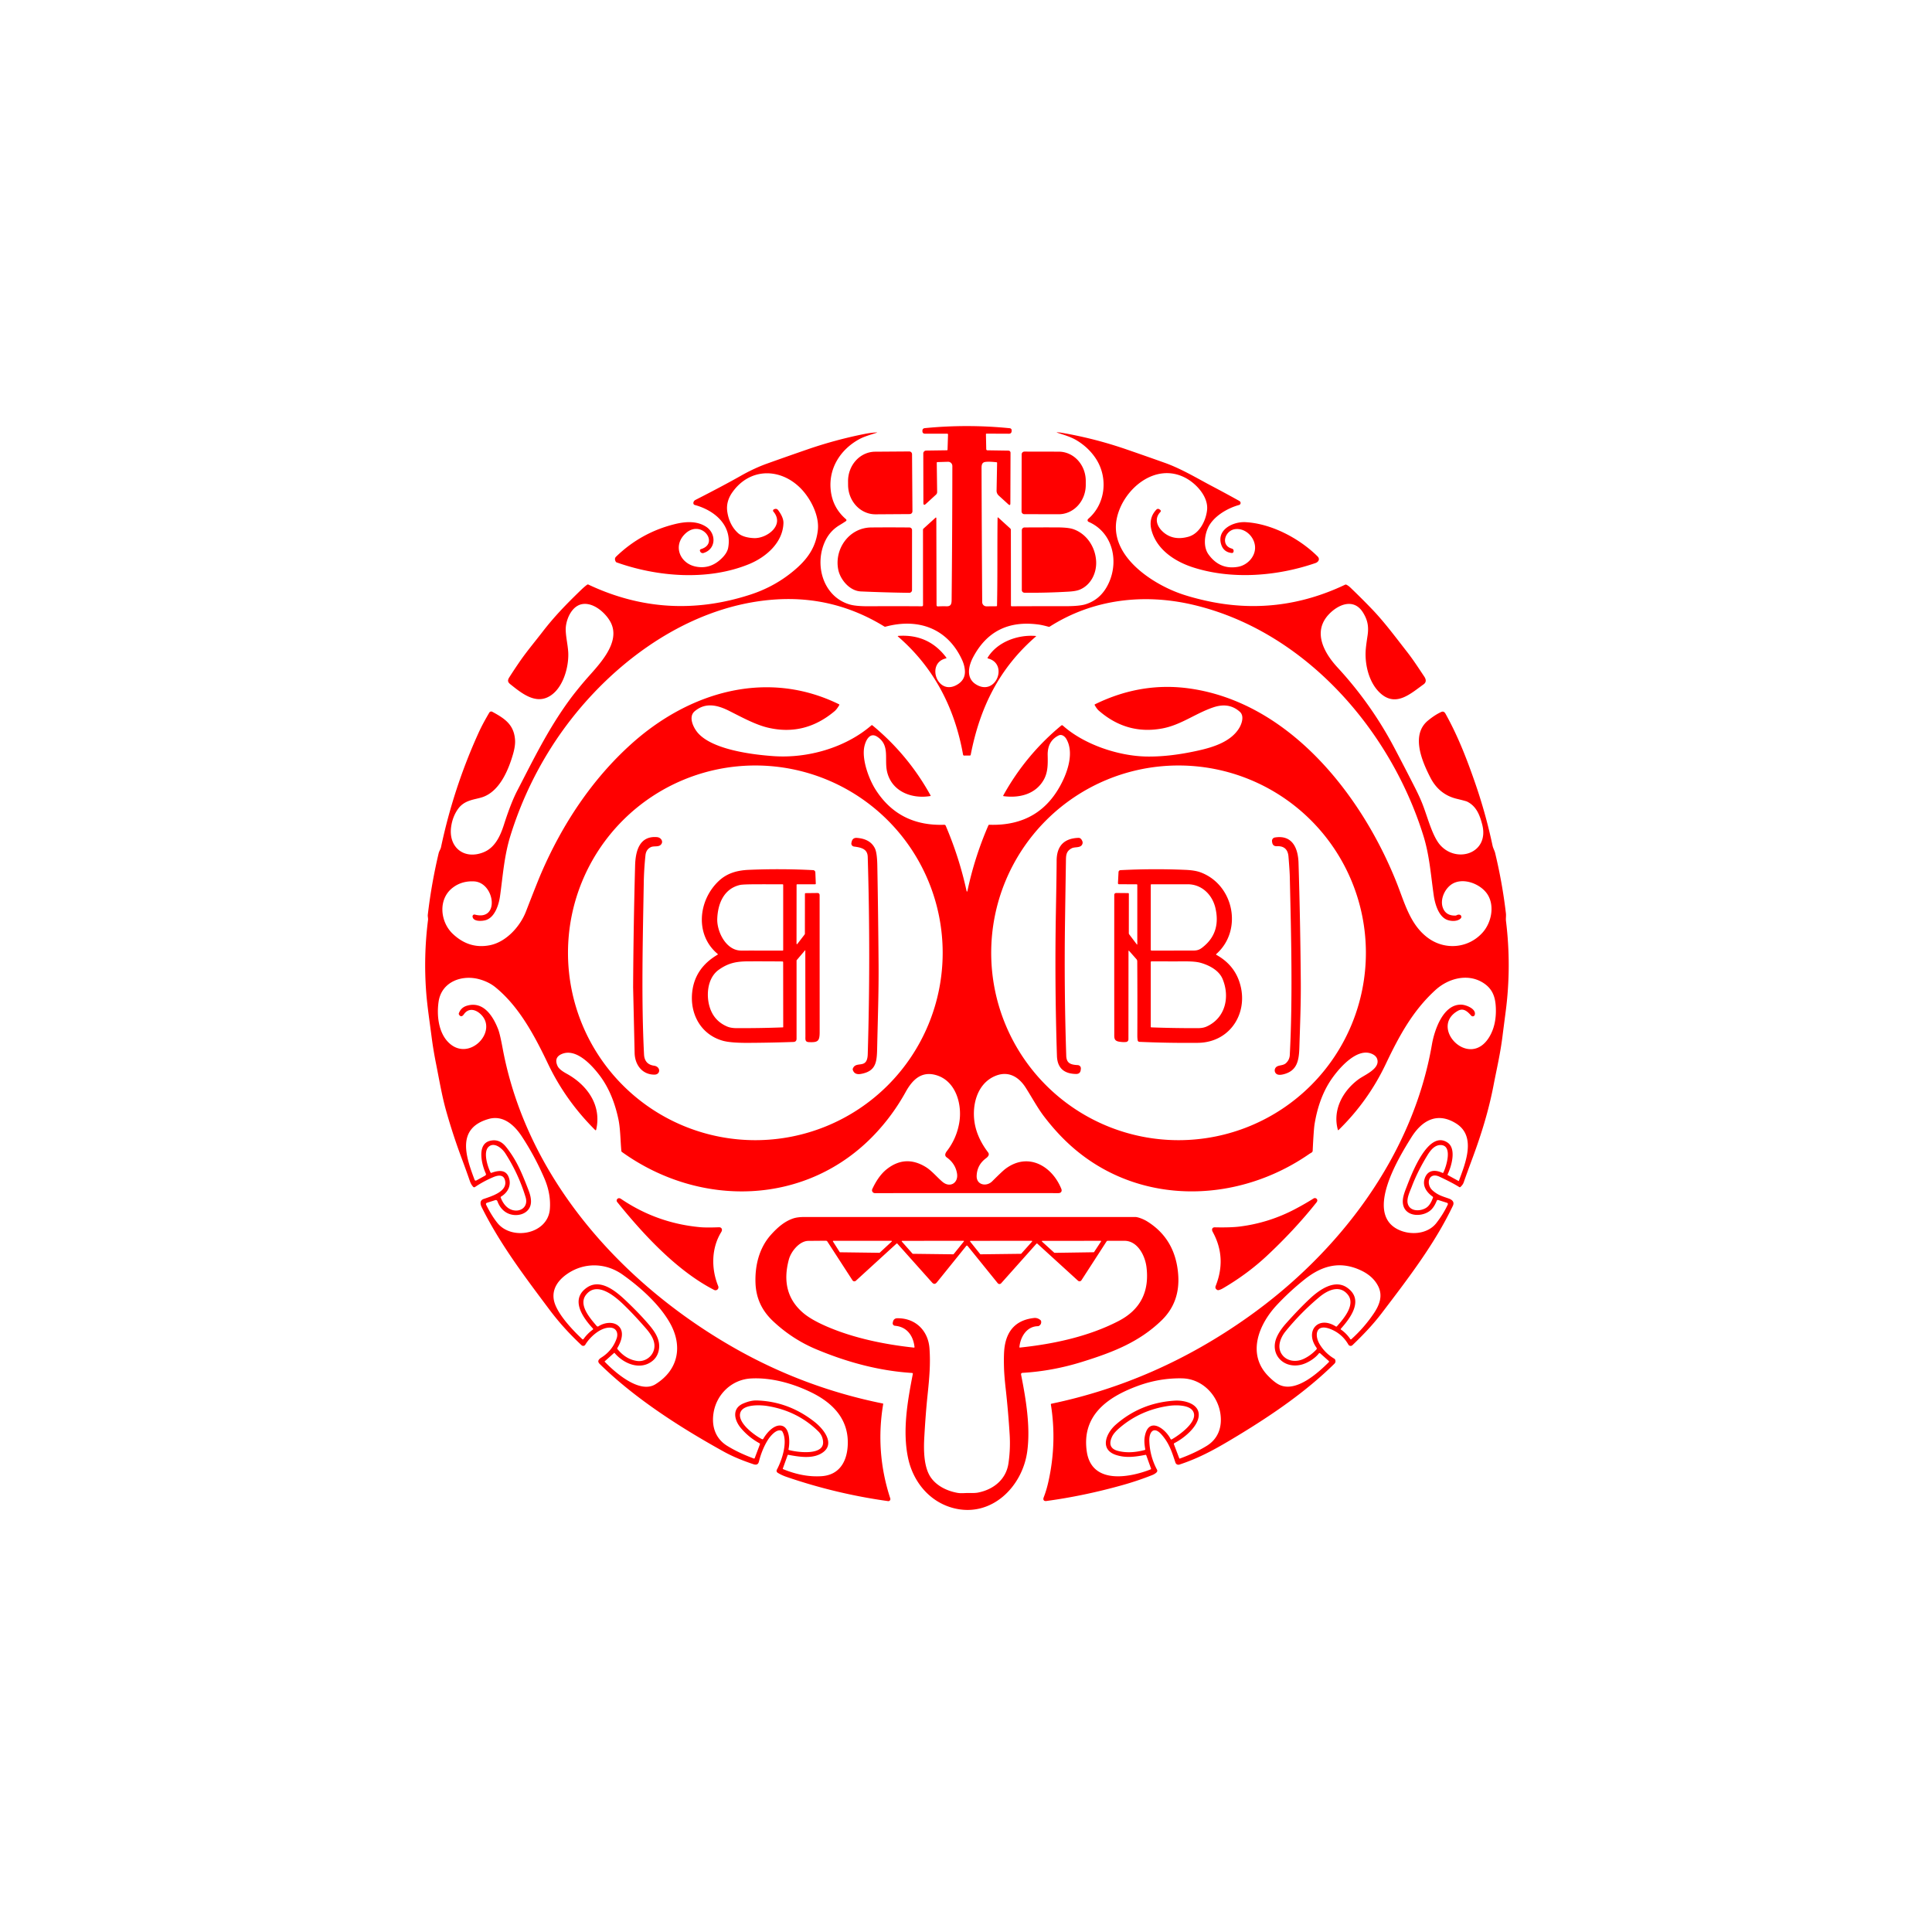<svg xmlns="http://www.w3.org/2000/svg" viewBox="0 0 1448 1448" width="2048" height="2048" fill="red" xmlns:v="https://vecta.io/nano"><path d="M738.94 325.53l.23 11.12a.88.87 0 0 0 .86.85l15.8.24a1.57 1.57 0 0 1 1.54 1.58l-.12 37.89q0 2.15-1.59.7l-7.16-6.52a4.86 4.85 21.8 0 1-1.58-3.67l.39-20.82q0-.4-.4-.45-5.73-.64-8.43-.24c-3.04.45-2.83 3.11-2.82 6q.16 49.27.48 99.08a3.17 3.17 0 0 0 3.19 3.15l7.4-.06q.51 0 .52-.51c.46-21.59.13-43.7.41-65.59q.01-.84.63-.27l8.84 8.04a1.55 1.52 21.7 0 1 .5 1.13l.05 56.58q0 .64.64.64 19.97-.1 39.94-.07 10.7.02 15.33-1.43 10.23-3.21 15.78-12.8c9.9-17.12 5.59-40.67-13.45-48.96a1.34 1.33-53.5 0 1-.33-2.24c13.21-11.37 15.05-31.19 5.61-45.37q-5.54-8.31-14.51-13.64c-4.26-2.53-9.66-4.09-14.61-5.68a.09.09 0 0 1 .03-.17q1.68-.01 3.39.28 24.8 4.24 48.61 12.44 14.49 4.99 28.93 10.14c12.48 4.45 24.83 11.92 34.62 17.07q10.44 5.49 20.75 11.22.47.26.78.5a1.6 1.59-33.7 0 1-.56 2.8c-8.97 2.44-19.85 8.86-23.56 17.78-2.44 5.86-3.2 13.91.75 19.34q8.49 11.65 22.16 9.19c6.72-1.21 12.64-7.28 12.68-14.22.06-7.79-7.17-15.06-15.02-13.99-7.67 1.05-11.09 12.22-2.33 14.59a1.72 1.72 0 0 1 1.26 1.93l-.06.36a1.18 1.18 0 0 1-1.28.99q-6.18-.61-7.99-6.47c-3.45-11.19 9.09-17.11 18.14-16.64 19.65 1.02 40.71 12.33 54.1 25.65 1.97 1.96.8 4.18-1.62 5.02-28.67 9.87-62.52 12.59-91.62 3.24-13.35-4.29-26.76-12.9-30.99-27.09-1.81-6.07-.9-11.63 3.36-16.14q1.1-1.16 2.42-.25l.48.33a1.08 1.08 0 0 1 .16 1.65c-4.7 4.83-2.58 10.75 1.91 14.81q7.6 6.88 19.06 3.72c8.45-2.33 13.2-12.19 14.04-20.05 1.07-9.93-8.09-19.79-16.13-24.05-22.81-12.09-46.8 8.58-51.46 30.02-6.02 27.72 25.07 48.44 46.63 56.34q7.84 2.87 19.22 5.47 54.28 12.4 105.19-11.79.48-.23.97 0 1.5.72 3 2.16 9 8.63 16.55 16.53c9.08 9.5 17.49 20.86 25.88 31.6 4.64 5.94 8.74 12.29 12.92 18.55q2.48 3.7-.57 5.88c-9.44 6.74-20.27 16.93-31.79 7.08-8.8-7.53-12.18-21.19-11.55-32.29q.18-3.25 1.39-11.18c1.04-6.85.14-11.68-3.23-17.24-6.96-11.49-18.89-6.29-25.93 1.3-12.28 13.24-3.07 29.07 6.71 39.66q25.22 27.31 42.58 60.23 7.86 14.9 15.49 29.92 3.41 6.73 5.42 11.8c2.87 7.28 4.94 14.89 8.07 22.04q2.61 5.94 5.26 8.97c12.42 14.19 37.13 6.37 31.6-15.23-1.85-7.21-4.42-13.83-11.35-17.23q-.93-.46-7.72-2.09-13.22-3.19-19.73-15.8c-6.52-12.63-14.76-32.21-1.87-42.83q5.35-4.4 10.05-6.49 1.88-.84 3.11 1.36c9.28 16.67 15.94 33.82 22.23 52q7.98 23.05 13.04 46.94c.39 1.83 1.48 3.63 1.9 5.37q5.4 22.4 8.09 45.27c.23 2-.18 3.86.07 5.84q4.17 33.9-.22 67.65-2.23 17.17-2.27 17.53c-1.7 14.08-4.43 25.26-6.85 37.9-3.55 18.55-9.07 36.42-15.4 53.55q-5.21 14.06-6.91 19.04-.7 2.03-2.53 3.62a.71.71 0 0 1-.84.06q-5.16-3.27-14.79-7.77c-8.28-3.87-10.43 5.61-5.29 10.21 4.1 3.68 7.49 4.46 12.34 6.19 2.51.9 4.25 2.63 2.97 5.32-13.53 28.36-32.71 53.46-53.51 80.74-6.75 8.84-14.04 16.34-21.79 23.8a1.95 1.95 0 0 1-3.04-.44q-4.77-8.3-13.68-11.73c-10.76-4.14-12.06 4.77-7.58 11.9q4.09 6.5 10.7 10.4a1.45 1.43-86.9 0 1 .61.69q.76 1.81-.54 3.09c-21.08 20.76-46.27 38.04-71.95 53.61-15.69 9.51-28.18 16.69-44.23 21.97a2.34 2.33-18.4 0 1-2.94-1.47c-2.73-8.16-4.59-14.37-10.41-21.03-5.65-6.46-9.41-2.29-9.17 4.83q.39 11.47 5.76 21.5a1.66 1.66 0 0 1-.26 1.92q-1.2 1.26-3.37 2.13-10.79 4.28-21.97 7.42-29.11 8.18-57.29 11.99-1.75.24-2.2-.96-.26-.7.23-1.94 2.02-5.15 3.45-11.57 6.48-29.02 1.86-57.86-.07-.47.39-.57 79.09-16.53 147.38-64.97c68.04-48.25 123.38-120.52 137.83-204.31 1.82-10.52 8.44-30.82 22.58-29.78 3.11.23 10.7 3.1 9.54 7.54a1.57 1.57 0 0 1-2.69.65c-2.71-3.02-5.73-6-9.96-3.62-21.94 12.35 8.54 44.36 23.51 19.62q5.29-8.75 4.93-21.21c-.24-8.7-2.41-15.15-10.13-19.76-11.31-6.73-25.58-2.95-35.16 5.79-17.1 15.61-27.25 34.5-37.32 55.65q-13.2 27.71-35.23 49.22-.43.42-.59-.16c-4.1-14.92 3.77-29.18 15.54-37.84 4.28-3.15 15.23-7.44 14.18-14.19q-.42-2.77-3.18-4.33c-11.93-6.75-27.09 11.75-32.57 20.36q-8.35 13.12-11.41 31.77-.65 3.99-1.42 20.01-.05.89-1.1 1.49-1.11.64-1.22.71c-52.21 36.37-123.3 39.42-173.96-1.74q-13.42-10.9-25.27-26.49c-4.65-6.12-8.84-13.9-13.49-21.22-5.06-7.97-12.71-12.78-22.31-9.07-14.91 5.77-18.75 24-15.48 38.07q2.3 9.87 9.55 19.44c1.26 1.66.02 3.22-1.47 4.32q-6.77 4.97-7.09 13.2c-.27 7.01 7.38 8.39 11.63 4.16q7.67-7.65 9.88-9.31c16.86-12.73 34.87-2.38 41.91 14.88.77 1.9-.19 3.28-2.16 3.28q-69.07-.06-137.51.01a2.17 2.16 12.5 0 1-1.97-3.08c2.62-5.6 6.12-11.19 10.97-14.98q13.8-10.8 28.98-1.6c4.58 2.77 8.9 8.08 12.73 11.25 5.63 4.66 12 .75 10.81-6.36q-1.24-7.41-7.72-12.04c-1.84-1.32-1.07-3.14.13-4.7q7.32-9.53 9.31-21.47c2.26-13.58-2.57-31.08-17.23-35.43-11.18-3.32-17.94 3.47-22.99 12.62q-9.54 17.24-22.97 31.48c-50.89 53.95-130.97 55.64-189.66 13.46q-.39-.28-.44-.76c-.73-7.99-.71-16.65-2.22-23.82-2.46-11.65-6.77-23.11-13.95-32.65-5.95-7.9-17.74-20.82-28.53-16.18q-6.01 2.59-3.13 8.94c1.04 2.3 4.07 4.27 6.79 5.77 15.39 8.45 26.37 23.61 22.19 41.9q-.21.92-.88.25-22.17-22.09-35.23-49.51c-10.51-22.06-22.04-43.23-39.44-57.4q-4.96-4.03-12-5.98c-13.15-3.65-28.4 1.87-30.58 16.82-1.47 10.13-.14 22.8 7.2 30.3 15.56 15.89 38.58-8.83 23.71-21.51-3.85-3.28-8.72-3.98-11.91.58q-.92 1.3-1.69 1.46-1.26.25-2.06-1.28-.23-.43-.06-.89 1.59-4.3 5.95-5.62c12.51-3.79 19.73 7.91 23.5 17.61q1.36 3.49 3.38 14.36c18.07 97.23 89.26 176.38 173.23 224.27q52.45 29.92 111.71 41.87.32.06.26.38-6.05 36.11 5.32 70.78a1.52 1.52 0 0 1-1.65 1.98q-38.88-5.4-76.07-18.14-3.88-1.33-6.69-3.13a1.72 1.72 0 0 1-.6-2.28c3.86-7.18 8.43-20.97 4.13-28.59a1.41 1.37-2.2 0 0-.68-.61c-3.75-1.6-8.46 4.1-10.31 7.1q-4.26 6.86-6.61 16.11-.76 3.01-4.02 1.91c-7.83-2.63-15.25-5.55-22.64-9.65-31.16-17.28-65.74-39.11-92.64-65.52-2.12-2.08-.66-3.59 1.32-4.85q8.22-5.21 11.37-14.25c1.39-3.99-.19-7.94-4.75-8.13-7.32-.32-15.28 7.04-18.73 12.79a1.84 1.83 37.1 0 1-2.84.39c-8.85-8.32-16.5-16.59-24.15-26.8-18.43-24.62-36.92-48.96-50.66-76.62-1.2-2.41-1.5-5.18 1.45-6.18 6.16-2.11 17.36-5.49 16.18-13.17-.83-5.4-5.12-4.79-8.89-3.22q-7.23 3.03-13.78 7.44a1.06 1.05-38.2 0 1-1.36-.16q-1.58-1.72-2.47-4.3-2.91-8.4-6.02-16.72-6.63-17.73-11.77-35.94c-3.16-11.19-5.24-23.67-7.62-35.59q-1.99-9.95-3.26-19.72c-1.44-11.11-3.28-23.26-4.05-33.34q-2.08-27.22 1.36-54.39c.17-1.35-.33-2.55-.16-3.99q2.72-23.26 8.13-46.05c.37-1.57 1.45-3.02 1.75-4.44q9.41-44.52 28.19-85.86c2.37-5.22 5.18-10.24 8.01-15.07a1.68 1.67-60.6 0 1 2.24-.63c9.32 5.06 16.31 9.61 17.07 21.21q.28 4.27-1.53 10.57c-3.5 12.11-10.12 27.86-22.85 32.19-5.83 1.98-13.52 1.93-18.47 9.01q-4.03 5.77-5.07 13.31c-2.09 15.17 9.53 24.77 24.07 19.1 8.83-3.43 12.8-12.32 15.53-20.82q5.25-16.37 9.9-25.33c12.11-23.31 23.02-45.96 39.23-68.13q4.44-6.08 11.35-14.2c9.25-10.86 28.22-28.55 19.13-44.61-3.79-6.68-12.51-14.24-20.69-13.03-7.47 1.11-11.62 9.8-12.48 16.5-.74 5.64 1.46 13.48 1.75 20 .5 11.72-4.64 29.16-16.48 33.78-9.31 3.63-18.54-3.5-25.66-9.17-2.23-1.78-4.16-2.86-2.09-6.14q3.25-5.14 7.69-11.62c5.14-7.51 11.48-15.04 17.28-22.57 8.8-11.43 17.73-20.6 28.67-31.19q2.82-2.72 4.73-4.08.46-.33.97-.09 59.1 27.87 121.62 7.42 19.33-6.32 34.33-19.58c9.21-8.15 14.68-16.84 16-28.72 1.2-10.76-5.35-23.53-12.66-31.05-15.18-15.6-38.17-15.9-51.37 2.69q-5.02 7.07-3.81 14.81 1.53 9.81 7.93 15.73c2.98 2.76 8 3.71 12.14 3.86 9.58.33 23.09-9.69 14.45-19.9a1.07 1.07 0 0 1 .43-1.69l.39-.15q1.7-.64 2.78.82 4.06 5.49 3.94 9.63c-.43 14.71-13.12 25.61-25.87 30.82-30.78 12.58-68.39 9.58-99.16-1.33q-.42-.15-.65-.55-1.27-2.28.21-3.72 18.71-18.15 44.05-24.42c7.85-1.94 16.33-2.56 23.28 1.85 7.85 4.97 7.9 16.81-1.77 19.8a2.06 2.05-20.9 0 1-2.46-1.09l-.16-.33a1.07 1.07 0 0 1 .67-1.48c14.42-4.27.02-23.25-12.05-11.27-9.01 8.94-3.64 21.82 7.93 24.29q11.51 2.45 20.37-6.79 3.52-3.68 4.18-7.25c3.11-16.87-10.2-28.08-25.04-32.08a1.41 1.41 0 0 1-1.04-1.36q0-1.63 1.72-2.51 21.26-10.86 33.75-17.95 10.11-5.74 19.86-9.23 14.99-5.36 30.05-10.56 21.42-7.39 43.64-11.76 4-.78 8.01-.99 1.23-.06.06.32c-4.27 1.4-9.09 2.71-12.85 4.78-14.04 7.73-23.08 21.81-21.28 38.27q1.43 13.08 11.45 21.69a.88.87 48.2 0 1-.07 1.39q-2.26 1.53-4.76 3.02-7 4.18-10.59 11.52c-8.76 17.97-1.8 42.24 18.34 47.99q4.71 1.35 14.57 1.29 19.47-.13 39.39.02a.82.82 0 0 0 .83-.82l-.02-56.55a1.15 1.14-21.4 0 1 .37-.84l9.05-8.21a.34.34 0 0 1 .57.26l.17 65.19q0 1.11 1.11 1.05 2.95-.16 6.45-.08c3.28.08 3.71-1.91 3.74-4.77q.49-50.41.54-100.35a3.18 3.18 0 0 0-3.28-3.19l-7.88.24q-.54.02-.53.56l.29 21.84a2.66 2.65-21.7 0 1-.87 2.01l-7.55 6.9q-1.88 1.72-1.89-.83l-.07-36.94a2.17 2.17 0 0 1 2.14-2.17l15.58-.22a.47.46 0 0 0 .46-.45l.36-11.37a.62.62 0 0 0-.62-.63h-16.89a1.68 1.67 88.6 0 1-1.68-1.61l-.01-.38q-.08-1.98 1.89-2.17 31.8-3.1 63.6.08a1.57 1.56 4.4 0 1 1.41 1.64l-.03.51q-.1 1.98-2.08 1.97l-16.65-.07q-.54 0-.53.53zm-30.01 167.94c-14.94 3.44-6.62 27.74 7.81 20.03q6.85-3.66 6.44-10.77-.24-4.07-2.15-8.22c-10.79-23.42-32.57-31.48-57.33-24.84q-.51.14-.96-.14-37.27-22.88-80.57-20.29c-70.11 4.2-133.18 54.13-169.4 111.55q-19.47 30.87-30.27 65.75c-4.67 15.09-5.61 29.92-7.71 44.95-.89 6.44-3.8 15.92-10.58 18.08-2.57.82-9.57 1.45-10.04-2.6a1.39 1.39 0 0 1 1.74-1.5c18.94 5.1 14.9-24.12-.67-24.89q-9.15-.45-15.89 4.7c-11.26 8.59-9.44 25.6-.12 34.5q12.34 11.8 28.05 8.62c12.2-2.48 22.59-14.09 26.91-25.22q8.67-22.37 11.45-28.79c15.76-36.46 37.95-70.23 67.61-96.89 43.03-38.68 101.25-56.29 155.55-29.67q.45.22.2.65-1.83 3.14-3.54 4.58-22.41 18.81-49.94 12.3c-9.42-2.23-19.61-7.83-28.92-12.51-8.9-4.49-17.88-6.61-25.96.23-4.72 4.01-1.27 11.53 1.71 15.37 10.34 13.34 41.52 17.15 57.4 18.26 25.45 1.79 53.83-6.22 73.33-23.05q.4-.34.8-.01 26.8 22.11 43.6 52.57a.27.26 70.7 0 1-.18.39c-13.47 2.29-28.32-2.97-32.23-17.34-2.73-10.06 2.48-20.66-7.76-27.19-5.93-3.78-9 4.11-9.68 8.47-1.5 9.61 3.73 23.69 8.76 31.5q17.55 27.29 51.32 26.1a1.11 1.11 0 0 1 1.06.67q10.19 23.83 15.7 49.15a.29.29 0 0 0 .56 0q5.38-25.52 15.77-49.41a.72.7 12.3 0 1 .67-.42q38.64 1.31 55.08-33.01c4.24-8.85 8.11-21.84 2.68-31.24-1.2-2.08-3.53-3.81-5.82-2.67q-8.42 4.18-8.2 14.8c.14 6.57.25 12.68-2.87 18.28-6.07 10.92-18.22 13.97-30.05 12.42q-.61-.07-.31-.61 16.74-30.25 43.35-52.29.65-.55 1.29.02c15.9 14.22 41.74 22.85 62.88 23.17q17.74.27 39.47-4.69c10.75-2.46 23.45-6.51 29.62-16.39 2.07-3.3 4.16-9.3.67-12.43-5.77-5.16-12.43-5.87-19.91-3.35-13.27 4.48-24.21 13.19-38.16 15.8q-26.64 4.98-47.68-13.37-1.48-1.29-3.04-4.11-.22-.4.2-.61 34.73-17.04 71.23-11.8c74.45 10.69 128.52 79.57 154.7 145.12 6.21 15.53 10.28 32.29 24.14 42.12 12.82 9.09 30.08 7.28 40.49-4.43 6.43-7.23 9.07-19.48 3.9-28.1-5.08-8.47-19.61-14.05-28.06-7.35-5.15 4.09-8.34 12.44-4.98 18.45q2.49 4.45 8.63 4.35.55-.01 1.03-.28 1.04-.57 2.18-.38a1.61 1.61 0 0 1 .89 2.7c-2.6 2.72-8.13 2.29-11.14.73-5.77-3.01-8.25-11.85-9.13-17.99-2.15-14.97-3.15-29.79-7.65-44.33-24.67-79.67-88.99-153.62-172.42-173.33-37.06-8.76-75.25-4.35-107.66 16.26q-.44.28-.95.14-4.63-1.28-7.36-1.65-33.75-4.64-49.15 24.44c-3.52 6.64-5.5 15.65 2.1 20.39 14.9 9.3 24.59-15.4 9.05-19.42q-.56-.14-.26-.64c7.2-11.86 22.73-17.32 35.92-16.22q.62.05.15.46c-27.4 23.75-41.89 53.09-48.79 88.66a.61.61 0 0 1-.6.49l-4.34.04a.8.8 0 0 1-.79-.66c-6.22-35.08-21.84-65.26-48.69-88.49q-.58-.49.18-.55 22.55-1.53 35.89 16.17.42.55-.25.71zm-2.41 220.66a140.41 140.41 0 1 0-280.82 0 140.41 140.41 0 1 0 280.82 0zm317.19 0a140.41 140.41 0 1 0-280.82 0 140.41 140.41 0 1 0 280.82 0zM412.12 906.12q.87-11.37-4.13-22.99-7.09-16.49-16.94-31.47c-5.48-8.32-13.87-16.13-24.8-13.02-24.54 6.99-17.04 28.31-10.62 45.44q.43 1.17 1.52.57l6.34-3.48q1.09-.6.57-1.72c-2.95-6.41-6.9-21.78 3.05-24.39q7.08-1.86 12.13 4.47c7.15 8.97 11.01 17.4 15.87 29.9 1.41 3.61 2.73 6.79 2.86 10.58.36 10.22-11.65 13.12-18.82 8.57q-4.25-2.69-6.31-8.19-.48-1.28-1.78-.87l-5.93 1.89q-1.33.42-.71 1.66 4.15 8.29 8.44 13.58c10.82 13.35 37.83 8.39 39.26-10.53zm645.62-53.6c-9.18 14.73-35.01 56.51-9.99 68.93 9.1 4.52 22.18 3.72 28.84-4.88q5.2-6.71 8.5-13.79a.93.93 0 0 0-.56-1.28l-6.45-2.07q-.95-.31-1.32.62-1.51 3.78-3.61 6.1c-5.49 6.06-19.16 6.57-21.46-2.88-1.11-4.56.84-9.28 2.63-13.92 3.83-9.92 16.27-42.81 30.65-32.97 6.67 4.56 3 17.59-.05 23.87a.34.33-63 0 0 .14.44l8.04 4.43a.23.23 0 0 0 .32-.12c4.92-13.23 13.18-33.34-2-42.92-14.09-8.89-25.62-2.49-33.68 10.44zm9.99 30.94c2.12-6.66 7.73-7 13.34-4.43q.48.22.72-.25c2.16-4.36 7.36-20.77-2.31-20.58-4.37.08-7.41 3.99-9.62 7.61q-7.44 12.17-11.67 23.35c-1.22 3.22-3.89 8.54-3.22 12.35 1.18 6.67 9.57 6.65 14.14 3.57q2.99-2.02 4.89-7.52.15-.43-.23-.7c-4.4-3.13-7.8-7.86-6.04-13.4zm-686.23-.52c1.78 5.71-.96 10.9-5.95 13.88a.65.64 64.7 0 0-.27.78c1.54 3.95 4.17 7.75 8.26 9.14 6.3 2.13 12.63-2.05 10.4-9.42q-5.33-17.57-15.26-32.98c-2.5-3.88-8.42-8.66-12.53-4.78-4.17 3.93-.68 14.86 1.5 19.2q.21.43.67.27c5.61-2.06 11.17-2.54 13.18 3.91zm85.12 72.37c-12.69-9.01-28.81-9.28-41.47-.56-6.75 4.65-11.51 11.17-10.07 19.43 1.68 9.63 13.77 22.44 21.35 29.51a.61.6-50.3 0 0 .91-.09q2.9-4.09 6.95-7.06a.58.58 0 0 0 .08-.86c-7.28-7.88-17.46-21.7-4.49-30.66 10.12-6.98 21.65 2.61 29.26 9.85q8.82 8.39 14.92 15.29c5.55 6.28 11.92 13.62 9.44 22.86q-1.24 4.62-5.08 7.42c-9.01 6.6-21.01 1.63-27.82-6.42a.24.24 0 0 0-.34-.02l-7.02 6.27q-.18.16-.02.32c7.34 7.64 26 24.35 37.99 16.9 17.61-10.94 20.54-29.12 10.74-46.21-8.13-14.19-22.55-26.9-35.33-35.97zm490.41 22.72c-13.75 14.67-22.49 36.69-6.77 53.01q5.03 5.22 8.81 6.95c12.54 5.73 28.74-9 36.79-17.02q.51-.5-.03-.98l-6.34-5.66q-.59-.52-1.07.09c-2.9 3.72-8.24 7.04-12.64 8.26-13.59 3.77-24.87-7.79-18.61-21.09q2.22-4.71 6.7-9.73 9.87-11.07 17.91-18.58c7-6.55 18.4-14.71 27.73-8.3 13.13 9.04 2.63 22.85-4.54 30.86q-.34.38.08.67 4.17 2.92 7 7.15a.48.48 0 0 0 .72.09q9.58-8.62 16.79-19.25c4.48-6.6 6.93-13.46 3.36-20.52q-3.87-7.66-13.16-11.95c-15.6-7.21-29.07-3.4-41.94 6.83q-11.1 8.84-20.79 19.17zM463.85 994.1c4.26 4.3 1.75 11.46-1.15 16.21q-.25.4.05.77 6.28 7.75 14.73 8.93c5.74.81 11.42-3.06 12.73-8.75 1.36-5.87-2.28-11.25-6.09-15.64q-9.18-10.57-17.08-18.15c-6.83-6.54-19.87-17.25-27.84-7.03-5.9 7.55 3.09 17.59 8.04 23.41a1.01 1.01 0 0 0 1.32.18c4.34-2.85 11.33-3.92 15.29.07zm522.86 16.02c-8.95-12.37 1.14-24.41 14.43-15.98a.68.67 36.8 0 0 .87-.12c5.01-5.63 14.28-16.3 8.06-23.83-6.27-7.6-15.29-3.04-21.35 2.03q-13.85 11.59-25.22 25.6c-3.89 4.79-6.63 11.88-2.65 17.4 3.74 5.19 10.73 5.87 16.37 3.17q5.23-2.5 9.4-6.97a1.03 1.02-41.4 0 0 .09-1.3zM608.3 1043.7c-13.85-6.82-30.25-11.42-45.56-10.55-14.32.8-25.69 11.85-27.93 25.67-1.65 10.17 1.36 19.39 10.28 24.86q8.63 5.3 19.89 9.45a.53.52-69.1 0 0 .67-.31l3.91-10.35a.6.59 24.8 0 0-.27-.73q-8.02-4.35-13.93-11.33c-5.1-6.02-7.05-14.78 1.73-18.53q5.62-2.41 10.18-2.26 23.82.76 43.29 16.11c7.01 5.52 15.76 16.73 5.52 23.27-7.23 4.61-17.06 2.86-25.24 1.38q-.42-.07-.56.33l-3.55 9.87q-.14.38.23.53 14.98 6.17 28.76 5.27c12.73-.83 18.71-10.06 19.58-22.16 1.41-19.57-10.28-32.29-27-40.52zm227.82 24.17q18.8-16.54 44.3-18.11c7.54-.47 18.92 2.47 17.97 11.66-.86 8.23-11.16 16.59-18.18 20.15a.75.74-24.3 0 0-.36.93l3.97 10.42q.14.36.5.23 11.67-4.28 20.21-9.57c8.42-5.23 11.52-13.94 10.18-23.75-1.95-14.31-13.77-26.49-28.71-26.78q-17.13-.34-33.71 5.83c-22.2 8.25-41.69 21.92-37.77 48.97 3.62 24.97 32.1 19.66 47.9 13.41q.41-.16.26-.58l-3.58-9.97q-.14-.41-.56-.33c-7.54 1.46-14.5 2.53-21.99.12-12.78-4.11-7.41-16.47-.43-22.63zm-219.25 12.43q-.4-4.43-3.63-7.59-15.69-15.35-38.25-18.95c-5-.8-18.06-1.5-20.13 5.04-2.36 7.53 10.65 16.95 16.14 19.78q.72.37 1.12-.32c2.42-4.22 7.51-10.19 12.76-9.85 7.26.47 7.22 12.52 6.11 17.73q-.11.53.42.66c5.9 1.53 19.5 3.25 24.06-1.77q1.66-1.84 1.4-4.73zm241-2.93c2.54-16.41 15.52-6.79 19.48 1.16a.62.62 0 0 0 .86.26c5.23-2.97 20.91-13.81 15.72-21.45-3.05-4.49-12.83-4.39-17.68-3.7q-21.5 3.05-37.25 16.62-4.18 3.6-5.53 6.5-3.97 8.54 4.55 10.7 8.85 2.25 19.95-.72.45-.12.37-.57-.98-5.45-.47-8.8zM683.86 383.21a2.07 2.07 0 0 1-2.06 2.09l-25.57.17a22.11 20.46 89.6 0 1-20.61-21.96l-.02-2.72a22.11 20.46 89.6 0 1 20.31-22.25l25.57-.18a2.07 2.07 0 0 1 2.08 2.05l.3 42.8zm81.86-42.68a2.07 2.07 0 0 1 2.07-2.07l25.75.05a21.97 20.26-89.9 0 1 20.22 22v2.96a21.97 20.26-89.9 0 1-20.3 21.94l-25.75-.05a2.07 2.07 0 0 1-2.07-2.07l.08-42.76zM645.25 443.27c-8.67-.38-15.54-9.11-16.99-16.3-3.1-15.37 8-31.49 24.72-31.65q14.18-.13 28.67.02a1.93 1.93 0 0 1 1.91 1.93l-.01 44.97a2.08 2.07.3 0 1-2.1 2.07q-17.83-.23-36.2-1.04zm155.9.14c-11.13.66-22.42.96-33.36.82a1.98 1.98 0 0 1-1.96-1.98v-44.87a2.06 2.06 0 0 1 2.05-2.06q12.66-.08 24.47-.04 8.41.03 12.16 1.35c10.12 3.57 16.52 13.56 17.03 24.12.43 8.81-3.98 17.77-12.33 21.2q-2.78 1.14-8.06 1.46zM490.51 805.42c-9.29.03-14.66-7.47-14.87-16.18L474.51 740q.25-45.63 1.49-91.25c.28-10.47 3.01-22.51 16.48-21.33 3.04.27 5.17 3.6 2.58 5.89-1.83 1.62-5.08.54-7.31 1.63q-3.51 1.72-3.98 6.06-1.1 10.34-1.28 20.75c-.73 42.84-1.89 87.71.2 128.5q.39 7.46 7.49 8.47c5.16.74 4.98 6.69.33 6.7zm476.16-14.67c2.26-42.98 1.03-89.36 0-134q-.09-3.9-.97-14.74-.67-8.16-8.67-7.79-3.15.15-3.57-2.97l-.1-.67a2.58 2.58 0 0 1 2.15-2.9c13.1-2.14 17.37 8.05 17.71 19.01q1.36 44.65 1.7 89.31c.13 16.34-.56 32.8-1.07 49.2-.31 10.16-1.93 17.69-12.37 20.07q-2.34.53-3.82.09c-2.85-.86-3.19-4.97-.09-6.29 1.91-.8 4.49-.6 6.31-2.33q2.6-2.48 2.79-5.99zm-316.32-148.5c-.16-5.44-3.83-6.99-10.26-7.77a2.3 2.29 10.2 0 1-1.96-2.81l.18-.8q.75-3.12 3.95-2.88 9.94.75 13.42 7.75 1.67 3.35 1.85 12.78.68 37.37.95 74.73c.14 20.21-.59 40.46-1.03 60.67-.24 11.1-.15 18.78-12.13 20.96q-4.97.91-6.18-3.08a1.4 1.39-42.8 0 1 .04-.89c2.44-6.23 10.82 1 11.18-10.79q2.22-73.93-.01-147.87zm148.78 149c.18 5.67 3.29 6.75 8.66 7.03a2.44 2.43 4.3 0 1 2.3 2.67l-.09.83q-.32 3.18-3.51 3.14-13.89-.22-14.33-13.54-1.75-54.06-.78-108.13.55-30.26.55-37.99 0-16.71 16.35-17.3 1.88-.07 2.92 2.51.54 1.34-.27 2.69c-1.49 2.47-5.37 1.43-7.61 2.57-4.64 2.36-4.36 5.84-4.44 10.54q-.37 22.86-.69 45.74-.69 49.62.94 99.24zm-201.55-83.76l5.43-7.05a1.21 1.16-27.5 0 0 .24-.71l.03-29.79a.55.54 89.5 0 1 .53-.55l8.73-.1q1.75-.02 1.75 1.73.02 51.84.03 102.48c0 6.92-1.31 7.85-8.13 7.55-3.03-.14-2.53-2.34-2.54-4.6q-.06-31.8-.08-64.17a.1.1 0 0 0-.17-.06l-6.23 7.33q-.16.19-.16.44v58.49q0 2.37-2.38 2.45-17.07.6-33.95.68-13.27.06-19.16-1.65c-16.52-4.79-24.69-20.41-22.66-36.93q2.17-17.62 18.88-27.46.51-.29.06-.67c-17.09-14.3-14.51-40.06.82-54.55 6.13-5.81 13.61-8.04 22.62-8.42q24.06-1.03 48.18.22a1.77 1.76-89.8 0 1 1.67 1.69l.33 8.32q.02.6-.58.6l-13.33-.01q-.49 0-.49.49l-.04 44.04a.34.33 64 0 0 .6.21zm-60.01-18.83c-.34 9.44 6.52 23.78 17.9 23.78q15.34-.01 31.03.03.49 0 .49-.49v-48.72q0-.48-.48-.48-9.57-.05-19.14-.03-10.62.03-12.72.51c-12.17 2.8-16.67 14.08-17.08 25.4zm1.22 38.11c-8.77 6.19-9.79 19.6-6.62 28.85q3.3 9.65 12.73 13.71 2.83 1.22 6.93 1.24 17.5.09 34.94-.57a.25.25 0 0 0 .24-.25l-.05-48.54q0-.61-.62-.62-12.94-.12-25.89-.07c-8.94.04-14.83 1.42-21.66 6.25zm313.6-19.26v-44.18q0-.56-.56-.56l-13.17-.05a.77.77 0 0 1-.77-.81l.42-8.27a1.56 1.55-90 0 1 1.47-1.48q24.67-1.26 48.8-.21 7.1.3 11.38 1.92c24.9 9.4 31.62 43.45 11.67 61.12q-.44.39.07.68 12.2 6.82 16.71 18.84c8.52 22.68-5.3 46.82-30.65 47.08q-21.79.22-43.8-.75a1.37 1.37 0 0 1-1.29-1.15q-.27-1.6-.26-3.69.12-28.09-.06-55.48-.01-.96-.64-1.67l-5.34-6.05q-.58-.66-.58.22l-.05 65.98a1.97 1.97 0 0 1-1.73 1.94q-2.24.27-5.33-.24c-3.9-.65-3.55-3.03-3.55-6.3q-.05-50.98-.01-103.49 0-1.65 1.65-1.63l8.7.08q.59.01.59.6l-.03 29.52a1.27 1.23 27 0 0 .26.76l5.62 7.43q.48.65.48-.16zm50.13 1.51c8.81-7.51 11.01-17.38 8.4-28.54-2.33-9.93-10.24-17.72-20.69-17.73q-13.55-.02-27.27.01-.48 0-.48.49l-.01 48.49q0 .72.72.72 15.41-.03 31.01-.03c3.94 0 5.51-1.01 8.32-3.41zm-40.05 12.08v48.44q0 .44.44.46 17.49.65 35.07.58 3.71-.02 6.31-1.18c13.99-6.27 17.68-21.93 12.07-35.56-2.71-6.59-10.02-10.37-16.47-12.21q-3.88-1.11-11.38-1.09-12.65.04-25.45-.03a.59.59 0 0 0-.59.59zM540.49 923.52c-7.41 12.08-7.48 27.45-2.26 40.26q.43 1.05.04 1.94a2.21 2.2 25.4 0 1-3.03 1.07c-27.59-14.16-52.6-41.02-72.68-65.92a1.73 1.73 0 0 1 .29-2.45q1.12-.87 2.64.16 26.84 18.19 59.26 21.17 4.52.41 13.97.07 1.93-.07 2.32 1.49.23.93-.55 2.21zm446.19-22.33c-11.23 14.15-24 27.72-37.2 40.05q-14.62 13.64-32.93 24.35-1.71 1-3.27 1.34-.5.11-.95-.13-1.96-1.08-1.2-3 8.38-21.04-2.12-40.34-.7-1.27-.57-2.1.23-1.54 2.13-1.5 12.02.25 18.68-.6 21.66-2.75 40.99-12.85 7.46-3.9 14.28-8.19a1.82 1.81-27.5 0 1 2.64.83q.42 1-.48 2.14z"/><path d="M766.46 1028.92q-1.43.08-1.15 1.49c3.74 18.83 7.04 39.22 4.6 57.32-3.55 26.44-26.61 49.64-54.79 42.7-18.01-4.44-30.63-19.43-34.5-37.53-4.34-20.3-.51-42.48 3.53-63.16a.61.61 0 0 0-.56-.73c-24.88-1.57-48.83-8.12-71.77-17.72q-18.02-7.54-32.46-21.14c-8.24-7.76-12.71-17.01-13.13-28.58-.47-12.96 2.73-26.21 11.49-36.02 4.87-5.45 10.2-10.14 16.8-12.36q3.21-1.07 8.35-1.07 124 .01 248.01 0c2.12 0 6.32 1.72 8.53 3.07q21.49 13.12 23.61 39.81 1.67 20.94-12.43 34.6c-17.03 16.49-36.9 24.01-59.37 31.03q-22.28 6.96-44.76 8.29zm-97.36-37.56l.16-.69q.59-2.62 3.28-2.66c13.59-.18 23.14 9.28 24.09 22.62.82 11.43-.02 21.43-1.47 35.29q-1.41 13.41-2.42 31.33c-.52 9.24-.46 21.84 4.55 29.56 4.46 6.86 12.69 10.76 20.57 12.1 2.72.46 5.7-.02 8.65.06q4.24.12 6.44-.3c11.72-2.28 21.09-9.86 22.87-21.92q1.57-10.69.91-21.51-1.06-17.17-2.96-34.25-1.1-9.76-1.28-15.75-.32-10.6.45-15.83 2.87-19.42 21.98-21.59 2.71-.31 4.93 1.61.37.32.45.81.38 2.24-1.59 3.47a1.62 1.62 0 0 1-.83.25c-8.37.12-13.1 8.02-13.84 15.58q-.05.49.44.44c25-2.65 51.22-8.18 73.84-19.88q24.43-12.63 20.94-40.54c-1.07-8.52-6.65-19.6-16.53-19.6q-6.2-.01-12.51.02-.59 0-.91.5l-18.78 29.04a1.72 1.72 0 0 1-2.61.33l-30.35-27.67q-.45-.42-.86.04l-26.37 29.57a1.69 1.68 46.4 0 1-2.57-.07l-22.6-27.94a.62.62 0 0 0-.96 0l-22.06 27.34q-1.74 2.16-3.59.09l-25.96-29.07q-.35-.39-.74-.03l-30.41 27.79a1.67 1.67 0 0 1-2.53-.33l-18.8-29.03a1.34 1.32 73.3 0 0-1.14-.62q-6.51.03-13.13.1c-6.84.07-13.04 8.15-14.59 13.87q-6.83 25.23 10.77 40.17 5.9 5.01 17.24 9.96c20.54 8.95 44.01 13.67 65.64 15.99q.56.06.5-.5c-.93-8.21-5.5-15.08-14.63-15.86a1.89 1.88-81.3 0 1-1.68-2.29zm-44.54-61.38a.32.32 0 0 0-.27.49l5.05 7.94a.32.32 0 0 0 .26.15l29.51.39a.32.32 0 0 0 .22-.09l8.99-8.33a.32.32 0 0 0-.22-.55h-43.54zm51.56.02a.31.31 0 0 0-.23.51l8.05 9.1a.31.31 0 0 0 .23.1l30.32.37a.31.31 0 0 0 .24-.12l7.66-9.5a.31.31 0 0 0-.24-.51l-46.03.05zm89.05 9.71a.35.35 0 0 0 .25-.11l8.09-9.05a.35.35 0 0 0-.26-.58l-45.85.02a.35.35 0 0 0-.27.57l7.52 9.39a.35.35 0 0 0 .28.13l30.24-.37zm54.56-1.17a.32.32 0 0 0 .26-.14l5.2-7.92a.32.32 0 0 0-.27-.5l-43.73.01a.32.32 0 0 0-.22.56l9.18 8.34a.32.32 0 0 0 .22.09l29.36-.44z"/></svg>